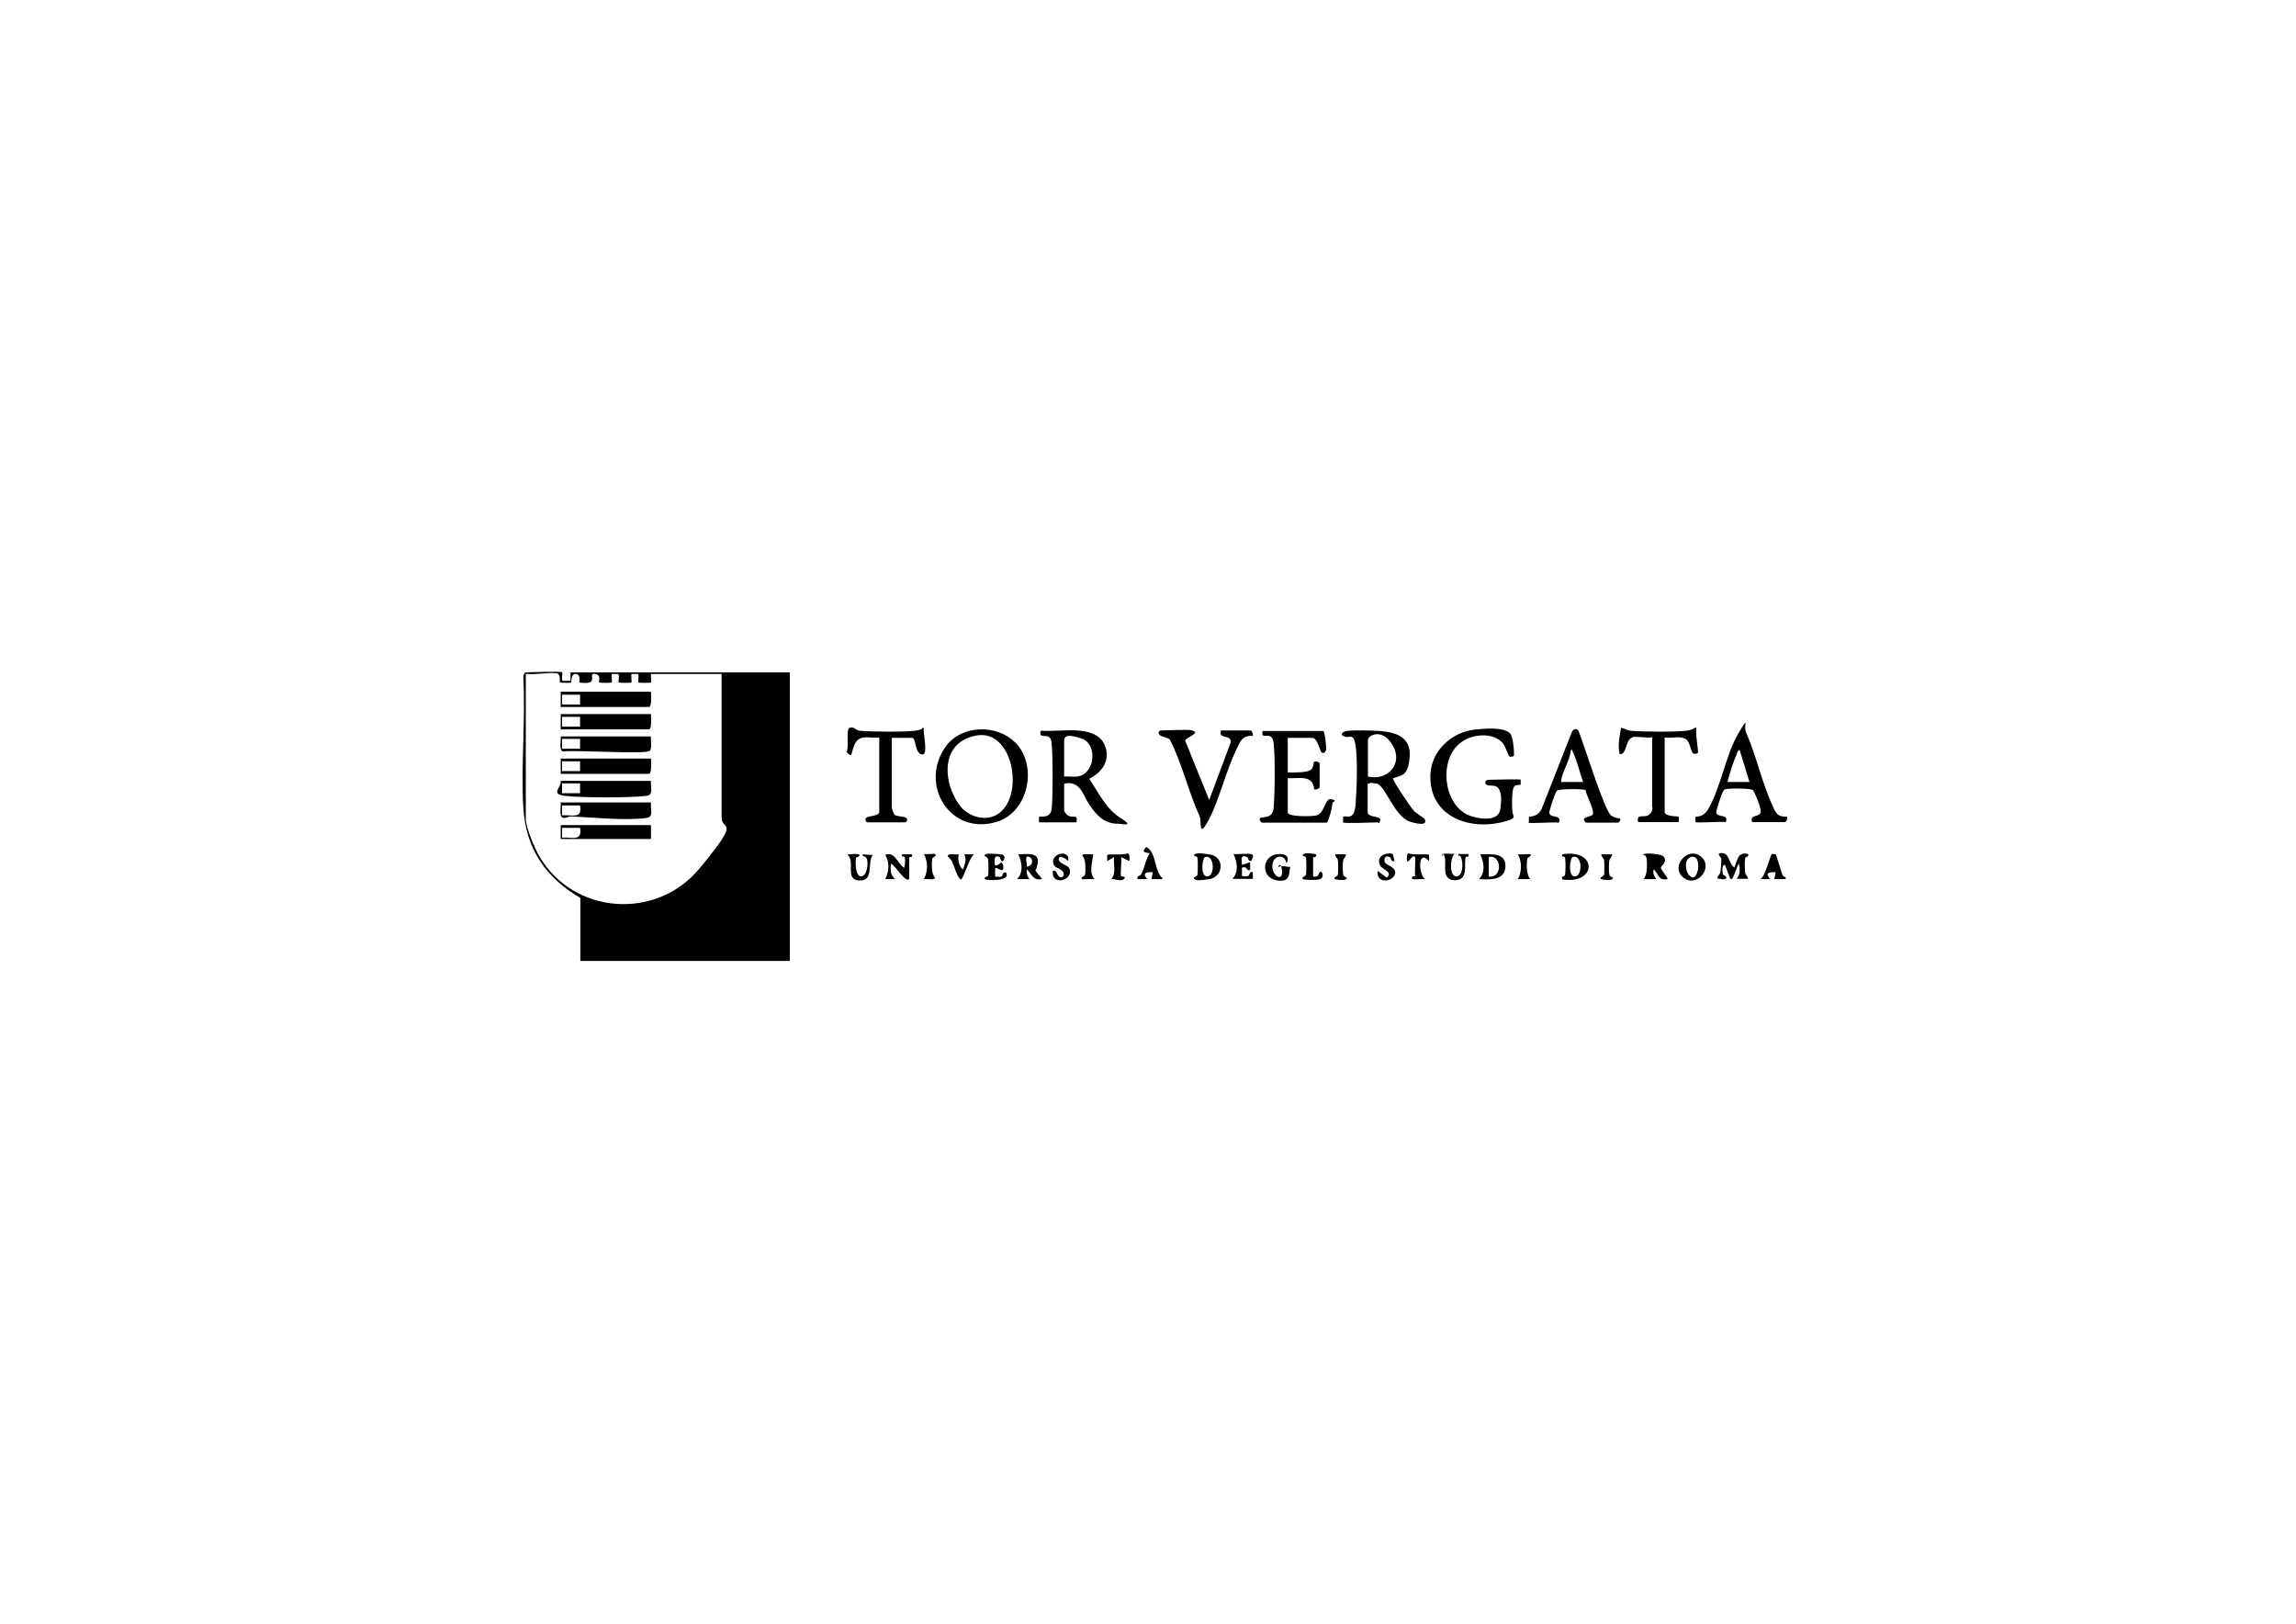 <svg xmlns="http://www.w3.org/2000/svg" id="Livello_1" viewBox="0 0 841.9 595.3"><path d="M206.1,246.5c.3.3-.4,3,.3,3.1h2.8s0-3.1,0-3.1h80.4v105.8h-76.8v-23.1c-12.7-7.4-20-18.1-20.9-33s.8-32.2,0-47.9c-.1-.5.4-1.8.8-1.8,1.8,0,13-.5,13.5,0ZM204.8,247c-2.5-.8-9,.6-12,0v53.2c0,3.2,3.3,10.9,5,13.8,12.5,21.3,42.8,23.5,58.6,4.5s8.2-13.6,8.2-18.8v-52.6h-25.9c-.1.6.2,2.9,0,3.1s-4.4.2-4.6,0c-.3-.3.4-3-.3-3.1h-2.3c-.1.6.2,2.9,0,3.1s-4.4.2-4.6,0c-.3-.3.4-3-.3-3.1h-2.3c-.1.6.2,2.9,0,3.1s-4.4.2-4.6,0c-.3-.4.9-2.6-1.3-3.1s-.8,1.5-1.5,2.6-4.2.6-4.4.5c-.3-.3.7-2.9-1.3-3.1s-1.5,2.8-1.8,3.1-3.9.1-4.1,0,.4-2.7-.8-3.1Z"></path><path d="M396.1,267.9c3.4.3,7.3,1.6,8.8,4.9,2.6,5.4-.5,10.3-5.5,12.7,3.5,5.2,6.1,11,11.5,14.4s.6,2.1-1,2.1c-4.9,0-7.6-2.9-10.2-6.6s-3.4-9.4-9.5-8.1v9.9c0,.4,1.1,1.7,1.6,1.9,2,.9,3.5-.8,2.9,2.4h-13.7c0-.5-.1-1.9,0-2,.4-.4,4.1.8,4.6-2.8s.5-19.7,0-24.4-4.9-.4-4-4.4c4.7.3,9.9-.5,14.5,0ZM390.2,284.7c2.5-.2,4.9.6,7.1-.8,4.5-2.8,4.4-11.4-.6-13.1s-6.5-1.2-6.5.9v13Z"></path><path d="M492.5,301.5c0,0,0-2,0-2,.9-.9,4.1,2,4.6-4.8s.7-17.4-.1-21.8-2.2-2.1-4.1-2.9-.3-1.8.9-2c2.3-.4,9.6-.2,12.2,0,6.1.5,11.4,2.3,10.9,9.4s-2.8,6.8-6.1,7.9c-.4.6,6.5,10.7,7.6,11.9s3.8,2.7,3.9,2.9c1.7,3.1-3.6,1.7-5.4,1.1-5.8-2.1-8.9-13.3-12.1-13.9s-2.2,0-3.3,0v10.4c0,2.3,5,1.2,4.6,3s-.7.8-.8.8c-1.8,0-12.5.5-13,0ZM501.6,284.7c7.2,1.7,13-4.7,9.1-11.4s-9.1-3.6-9.1-2.1v13.5Z"></path><path d="M372.2,272.1c8.4,8.4,5.1,25.3-6.4,29.1-17.4,5.6-29.2-13.8-18.8-27.8,5.8-7.7,18.6-7.9,25.2-1.2ZM353.8,297.2c2.4,2.1,6.2,3.2,9.4,2.4,13.3-3.3,9.5-33-5.5-29.9s-11,21.3-3.9,27.6Z"></path><path d="M557.6,285.7c0,0,0,1.9,0,2-.1.1-1.4,0-2,.3-1.5.8-1.1,6.9-1.1,8.7,0,2.6,1.8,3-1.5,4.1-13.1,4.3-29.1-.9-28.5-16.8.3-8.7,7.7-15.5,16.1-16.5s12,0,13.2,1.5,1.5,7.8,1.3,8.1-1.3.4-1.5.3c-.7-.5-1.5-3.7-2.6-5-3.6-4.1-11.3-3.3-15.3-.2-8.1,6-6.7,22.1,2.4,26.5,3.3,1.5,11.3,2.9,12-1.9s.2-5.9-.3-7.2c-1-2.3-3.6-1.2-4.7-1.9s0-1.8.3-1.8c1.7,0,12-.4,12.5,0Z"></path><path d="M485.1,267.9c.8.2,1.1,5.3,1.2,6.5s-1.3,2.5-2,1-1.4-4.9-3.2-4.9h-8.9v12.7c1.9,0,7.6.2,8.7-1.2s.4-2.6,1.2-2.8,1.8.3,1.8.8v8.6c0,.5-1.5,1-2,.8-.5-5.5-5.6-3.9-9.7-4.1v12.5c0,1.8,8.8,1.5,10.3,1.2,3.4-.7,3.2-6.6,5.7-6s.5.9.4,1.4c-.2,2.1-1.1,5.5-2,7.2h-23.9c-.2,0-.9-.8-.8-1.3.3-1.4,4.7.5,5.1-4,.5-5.4.6-18.7,0-23.9s-4.9-.4-4-4.4h22.1Z"></path><path d="M560.6,301.5c0,0,0-1.9,0-2,.2-.3,2.9.3,4.6-2.7l11.2-28.5c.6-1.1,2-1.5,2.5-.1,1.9,4.6,9.5,29.3,11.9,30.8s3.1.6,3.3,1.3-.6,1.3-.8,1.3h-11.7c-.2,0-.9-.8-.8-1.3.2-.7,2.4-1,3.1-1.5,1.2-1.1-2.3-7.3-2.5-9.1-.3-.5-9.7-.6-10.5.2s-2.8,7.4-2.8,7.9c0,2.5,4.8.5,3.5,3.8-1.5-.3-10.8.4-11.2,0ZM580.5,286.7c-1.2-3.3-2.1-7.3-3.5-10.4s-.3-1.2-1-1.3c-.3,4.1-3.3,7.7-3.6,11.7h8.1Z"></path><path d="M621.7,301.5c0,0,0-1.9,0-2,.3-.3,2.9.4,4.8-3.1,4.4-7.6,6.4-19.8,10.8-27.3s1.9-2.8,2.9-.7c3.8,8.6,5.9,18.7,9.9,27.3,1.2,2.7,1.8,3.8,5.2,3.7.2.6-.2,2-.8,2h-12c-1.2-3,3-1.6,3.1-3.8s-2.5-7.6-2.8-7.9c-.6-.7-7.8-.7-9.2-.5s-1.1,0-1.7.8-2.6,7.2-2.6,7.6c0,2.5,4.8.5,3.5,3.8-1.5-.3-10.8.4-11.2,0ZM641.5,286.7l-3.6-11.7c-.7,0-.8.7-1,1.3-1.4,3.1-2.6,7.1-3.5,10.4h8.1Z"></path><path d="M437.3,267.9c3.2.9-3,2.6-2.7,3.7l8.8,21.7,7.9-21.2c.2-3.1-4.7-.8-3.6-4.3h10.9c.5,0,1,1.5.8,2-4-.2-4.6,2-6,4.9-3.9,7.9-6.3,18.6-10.2,25.9s-2.5.5-3.3-1.3c-4.1-8.9-6.4-19.3-10.9-28.1-.8-1-3.2-.9-3.9-1.9s.2-1.5.5-1.5c2.5,0,9.9-.5,11.7,0Z"></path><path d="M598.5,270.4c-2.5.7-2,6.5-4.6,6.1-.8-3.2,0-6.5.5-9.7,1.4.3,2,.9,3.5,1.1,4,.4,16.5.5,20.4,0s2.3-1.4,3.8-1c-.6,1.4.8,8.8.5,9.1s-1.2.4-1.3.4c-1.5-.1-1.3-4.6-3.4-5.6s-5.3-.1-7.5-.4v27.2c0,1.9,4.9,1.6,5.1,1.8s0,2,0,2h-14.8c-.9-3.4,2.5-1.3,4.1-2.8s1-2.8,1-3.1v-25.2c-2,.4-5.6-.5-7.4,0Z"></path><path d="M322.6,270.4c-3.5.4-7.3-1.4-9.1,2.3s-.6,5.5-3.1,3c1.1-1.7-.4-8.4,1.2-8.9s2.2.9,3.5,1.1c4,.4,16.6.5,20.4,0s2-1.2,3.3-1c-.6,1.3,1.9,10.3-.8,9.7s-2-6.1-3.6-6.1h-7.4v25.7c0,.2.8,2.3,1,2.5.9.8,4.4.5,4.6,1.5s-.6,1.3-.8,1.3h-13.7c-.4,0-1.3-1.2-.3-1.8s4.6-.6,4.6-2v-27.2Z"></path><path d="M635.9,318.2c1.2-2.8,1.3-6.1,5.1-5.1.4,1.5-.9.5-1.1,1.7s-.1,4.1,0,5.1,1.1,1.3,1,2.3h-4.1c1.3-1.5,1.3-3.7.8-5.6-.3,0-2,5.4-2.5,5.6-1,.3-.7-.5-1-1-.6-1.3-1-2.8-1.6-4.1-1.3-.2-.9,2.8-.8,3.3s2,1,1.1,1.7-2.4-.1-3,0c-.2-1,.8-1.3,1-2.3s.4-3.8.4-4.7-1.1-1.2-.9-2.2c4.1-1,3.2,3.5,5.6,5.1Z"></path><path d="M609.8,313.8c2,2-.7,3.7-.8,4.2,0,1.1,2.9,3.9,2.4,4.3-3.4.7-3.1-1.9-5.1-3.6-.2,1.5.1,2.4,1,3.6h-4.6c1.4-1.7,1.3-5.3,1.1-7.4s-2-1-1.1-1.7,6.3,0,7,.6Z"></path><path d="M333.3,322.3c-1.4,1.4-5.1-5.3-6.6-5.6-.2,2.4-.3,3.9,1.5,5.6h-3.6c1.4-2.8,1.7-6.1,0-8.9,3.5-1.4,4.5,3.2,6.9,4.8.3-.9.5-2.8.3-3.7s-1.5,0-1-1.3h3.6c.5,1.4-1,.9-1,1v8.1Z"></path><path d="M572.8,322.3c-.4-1.5.9-.5,1.1-1.7s.2-5.2,0-6.1-1.6,0-1-1.3c13-2.1,12.7,11.2,0,9.2ZM576.7,314.2c-1.1.3-1.9,7.4.9,7.1s2.6-8.2-.9-7.1Z"></path><path d="M438,322.3c-.9-.7,1-.9,1.1-1.7s.2-5.2,0-6.1-2-.5-1-1.3,4.9,0,5.7.1c5.4,1,4.8,8.2-.4,9s-5.1.2-5.3,0ZM441.9,314.2c-1.1.3-1.9,7.4.9,7.1s2.5-8.1-.9-7.1Z"></path><path d="M617.2,321.7c-4.9-4.1,1.9-11.8,6.7-7.5,4.5,4-1.9,11.5-6.7,7.5ZM620,314.2c-2.4.7-2.1,4.5-.9,6.3,3.5,5,5.6-7.7.9-6.3Z"></path><path d="M542.3,322.3c2.5-2.4,1.8-6.3.5-9.1,4,0,9.6-.8,9.2,4.8-.4,4.9-6,4.5-9.7,4.3ZM545.9,314.2v7.1c5,1,5-8.1,0-7.1Z"></path><path d="M382.1,322.3c-3.6.6-3.5-1.7-5.6-3.6-.2,1.5.1,2.4,1,3.6h-4.6c2.5-2.4,1.8-6.3.5-9.1,2.8,0,7.9-1,7.1,3.3s-1.2,1.5-.9,2.4,2.6,3.3,2.5,3.4ZM376.5,317.7c2.2,0,2.7-2.8.8-3.6s-.5,3-.8,3.6Z"></path><path d="M471.6,316.2c-.4-2.7-3.7-2.8-4.7-.4-1.8,4.3,3.5,8.3,3.2,3.7s-2-1-1.1-1.7,3.3.2,4.1,0c-.5,3.4-.4,5.6-4.7,5-6.2-.9-5.8-8.9-.2-9.6s3.9,3.5,3.3,3.1Z"></path><path d="M426.3,322.3h-4.1s.5-2.5.5-2.5c-2.5-.2-4,.3-2,2.5h-3.6c-.3-1.4.9-.9,1.4-1.9,1.2-2.2,1.6-5.4,3.1-7.6-2-.3-3.1-.3-1.3-2.3,3,1.6,3,5.8,4.3,8.9s1.5,1.6,1.6,2.8Z"></path><path d="M533.2,313.2c-1.5,1.5-1.8,8.1.8,8.1s2.5-5.1,1.8-6.8-1.4,0-1-1.4h3.6c.5,1.4-.9.8-1,1.3-.6,2.7,1.1,8.2-3.8,8.3-5.2.1-3.2-5.8-3.8-8.3s-.9-.1-1-.6c-.5-1.5,3.9-.5,4.6-.8Z"></path><path d="M366.7,314.3c-2.3-1.3-2.1,1.2-1.9,2.9,1,.5,2.1-1,2.3-1,.6,0,.9,1.6.8,2.3-.4,1.5-2.1-.7-3-.2v3.1c.7,0,1.5.1,2.2,0s.4-1.9,1.8-1.5c1.9,3.4-7.3,2.8-7.6,2.5-1-.8,1-1,1-1.3.2-.9.2-5,0-6.1s-2-1-1.1-1.7,5.7-.1,6.3,0c1.5.5.6,2.5,0,2.5s-.6-1.2-.9-1.4Z"></path><path d="M451.8,322.3c2.5-2.4,1.9-6.3.5-9.2,2,.2,4.4-.3,6.3,0s.2,1.9.3,2.5c-1.5.4-.9-1.2-1.8-1.5-2.5-.8-1.7,1.1-1.7,3l3-1v2.8c-1.3.8-.9-1.6-3-.8v3.1c.7,0,1.5.1,2.2,0s.4-1.9,1.8-1.5v2.5s-7.6,0-7.6,0Z"></path><path d="M314.9,313.2c1,.8-1,1-1,1.3-.3,1.5-.3,6.7,1.8,6.8s2.8-4.5,2.2-6.3-1.9-.4-1.5-1.8l3.6.3c-2.1,2.7.6,9.5-4.8,9.3-4.5-.1-2.8-4.7-3.3-7.3s-2.1-2.1-.3-2.3,3.2-.1,3.3,0Z"></path><path d="M651.1,313.2c.3.2,2,6.5,2.6,7.7s1.4,0,1,1.4h-4.1s.5-2.5.5-2.5c-2.5-.2-4,.3-2,2.5h-3.6c1.7-.8,3.7-8.8,4.1-9.1s1.3,0,1.5,0Z"></path><path d="M351.6,313.2c-.6,1.7,0,4.4,1.5,5.6.6-2.1,1.5-3.4.5-5.6h3.6c-1.8,1-3.8,8.9-4.8,9.2s-2.8-5.6-3.4-6.7-1.2-1.3-1.4-1.7c-.6-1.4,3.4-.5,4.1-.8Z"></path><path d="M510.7,313.2c0,0,.7,2.4.6,2.5-1.3.4-1.2-1.2-1.6-1.4-1.5-.8-2.3,0-2,1.6s4.9,1.8,3.7,4.8-7,3-6.2-1.4l3.3,2.5c2.5-2.2-1.8-3-2.5-4.6-1.8-4,3.7-4.9,4.8-4Z"></path><path d="M411.1,321.3c0,0,2.2,0,1,1s-3.7-.2-4.6,0c1.9-2.3.7-5.4,1-8.1l-2.5,1.5c0-.7-.1-1.6,0-2.2s6.3.2,7.4-.7c1,.2.8,2.1.7,2.9l-3-1.5c.3,1.2-.4,6.6,0,7.1Z"></path><path d="M391.7,315.7c-.6-.8-3.4-2.5-3.5-.8s3.3,2.3,3.8,3.3c2.2,4.5-6.8,7-5.9,1,1.5-.3,1.3,1.7,2.5,2.3s2.2-1,.8-2.3-2.9-.9-3.2-2.9c-.7-3.6,6.4-5,5.5-.6Z"></path><path d="M481.3,321.3c2.4.6,2.1-1.1,2.6-1.5,1.1-1,1.7,2,.2,2.5s-6,.3-6.3,0c-.9-.7,1-.9,1.1-1.7s.2-5.2,0-6.1-2-.5-1-1.3,4.4-.1,4.6,0c.5.4-.1,1.4-1,1v7.1Z"></path><path d="M518.9,314.2c-1.1-1.2-2.3,2.4-3,1.5,0-.8-.2-2.7.7-2.9,1.1.9,7.3,0,7.4.7s0,1.5,0,2.2c-4.2-4.6-3.9,4.7-1.5,6.6-.8-.1-4.3.2-4.6,0-.5-.4.1-1.4,1-1-.2-1.1.2-6.9,0-7.1Z"></path><path d="M561.1,313.2c.9.7-1,.9-1.1,1.7-.3,2.1-.3,5.7,1.1,7.4h-4.6c1.6-2.3,1.6-6.9,0-9.1.9.2,4.3-.2,4.6,0Z"></path><path d="M400.9,313.2c-.4,2.9-1.7,7.1.5,9.1-.9-.2-4.3.2-4.6,0-.9-.7,1-.9,1.1-1.7.2-1.9.2-5.3-.7-6.4-1.4-1.7,2.6-.8,3.7-1Z"></path><path d="M342.9,313.2c.9.7-1,.9-1.1,1.7-.2,1.9-.2,5.3.7,6.4,1.4,1.7-2.6.8-3.7,1,1.5-3,1.5-6.2,0-9.2.8.2,3.8-.2,4.1,0Z"></path><path d="M493.5,313.2c.1,1-.8,1.3-1,2.3s-.2,4,0,5.1,2,1,1.1,1.7-3.9.1-4.1,0c-.9-.7,1-.9,1.1-1.7s.1-4.1,0-5.1-1.1-1.3-1-2.3h4.1Z"></path><path d="M591.1,313.2c.1,1-.8,1.3-1,2.3s-.2,4,0,5.1,2,1,1.1,1.7-3.9.1-4.1,0c-.9-.7,1-.9,1.1-1.7s.1-4.1,0-5.1-1.1-1.3-1-2.3h4.1Z"></path><path d="M238.7,253.6c0,1,.4,5.6-.8,5.6h-32.3v-5.6h33.1ZM212.7,254.7h-6.6v3.6h6.6v-3.6Z"></path><path d="M238.7,261.8c0,1,.4,5.6-.8,5.6h-32.3v-5.6h33.1ZM212.7,262.8h-6.6v3.6h6.6v-3.6Z"></path><path d="M238.7,278.1c0,1,.4,5.6-.8,5.6h-32.3v-5.6h33.1ZM212.7,279.1h-6.6v3.6h6.6v-3.6Z"></path><path d="M238.7,269.9c-.2,1.3.5,4.7-.5,5.4-1.8,1.3-27.5-.4-31.8.2-1.5-.5-.6-4.2-.8-5.5h33.1ZM212.7,270.9h-6.6v3.6h6.6v-3.6Z"></path><path d="M238.7,286.2c-.3,2.4,1.2,5.3-1.8,5.6-5.9.7-23.5.7-29.5,0s-1.4-3-1.8-5.5h33.1ZM212.7,287.2h-6.6v3.6h6.6v-3.6Z"></path><path d="M238.7,294.3c-.3,2.4,1.2,5.3-1.8,5.6-7.9,1-19.4-.2-27.5-.6-.9,0-2.1.8-3,.5-1.5-.5-.6-4.3-.8-5.6h33.1ZM212.7,295.3h-6.6s0,3.6,0,3.6c3.5-.3,7.5,1.6,6.6-3.6Z"></path><path d="M238.7,302.5v5.1h-33.1v-5.1h33.1ZM212.7,303.5h-6.6s0,3.6,0,3.6c3.5-.3,7.5,1.6,6.6-3.6Z"></path></svg>